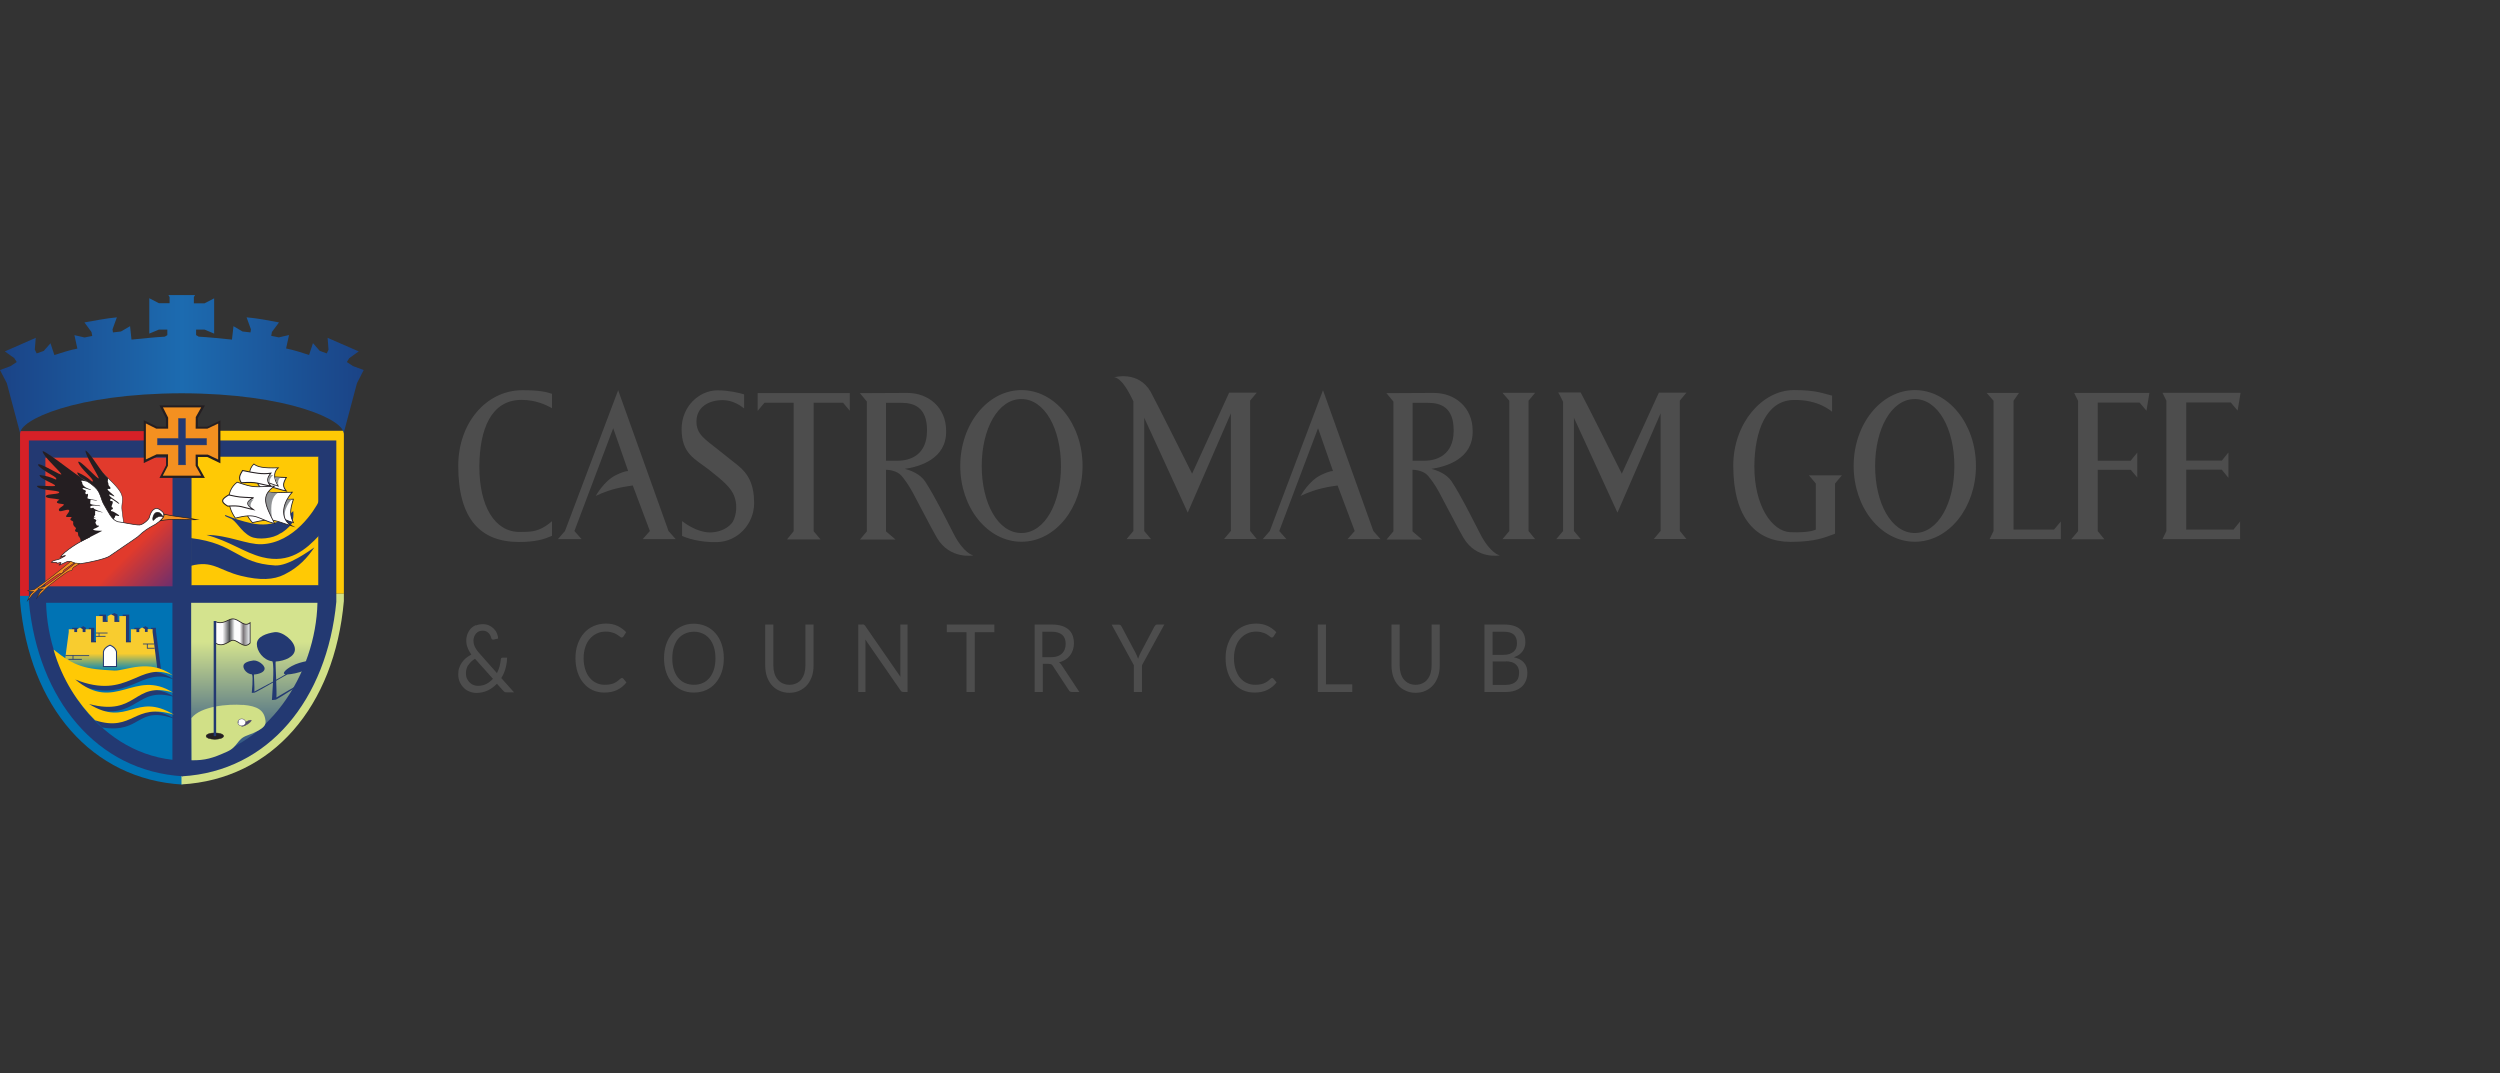 <?xml version="1.0" encoding="UTF-8"?>
<svg xmlns="http://www.w3.org/2000/svg" width="212" height="91" viewBox="0 0 212 91" fill="none">
  <rect x="0" y="0" width="212" height="91" fill="#333333" stroke="none"/>
  <path d="M76.1 39.07H75.13V34.16H76.45C77.53 34.16 78.61 34.56 78.61 36.47V36.58C78.58 38.55 77.24 39.07 76.1 39.07ZM82.52 47.09C82.52 47.09 81.73 46.96 80.85 45.23C80.07 43.71 79.25 42.06 78.46 40.84C78.03 40.19 77.24 39.89 76.73 39.76C77.96 39.58 80.3 38.92 80.23 36.52C80.23 34.57 78.75 33.3 76.89 33.32L72.92 33.34L73.51 34.05V45.06L72.93 45.75H75.94L75.13 45.06V39.84H75.21C75.37 39.84 76.08 39.91 76.45 40.35C76.75 40.71 77.01 41.07 77.36 41.69C77.62 42.15 79.05 44.94 79.46 45.62C80.56 47.46 82.51 47.1 82.51 47.1M120.76 39.07H119.79V34.16H121.11C122.19 34.16 123.27 34.56 123.27 36.47V36.58C123.24 38.55 121.9 39.07 120.76 39.07ZM127.17 47.09C127.17 47.09 126.38 46.96 125.5 45.23C124.72 43.71 123.9 42.06 123.11 40.84C122.68 40.19 121.89 39.89 121.38 39.76C122.61 39.58 124.95 38.92 124.88 36.52C124.88 34.57 123.4 33.3 121.54 33.32L117.57 33.34L118.16 34.05V45.06L117.58 45.75H120.59L119.78 45.06V39.84H119.86C120.02 39.84 120.73 39.91 121.1 40.35C121.4 40.71 121.66 41.07 122.01 41.69C122.27 42.15 123.7 44.94 124.11 45.62C125.21 47.46 127.16 47.1 127.16 47.1M89.97 39.52C89.97 42.66 88.6 45.2 86.61 45.2C84.62 45.2 83.25 42.66 83.25 39.52C83.25 36.38 84.62 33.84 86.61 33.84C88.6 33.84 89.97 36.38 89.97 39.52ZM91.8 39.51C91.8 35.96 89.48 33.08 86.62 33.08C83.76 33.08 81.43 35.96 81.43 39.51C81.43 43.06 83.75 45.94 86.62 45.94C89.49 45.94 91.8 43.06 91.8 39.51ZM46.82 33.4C46.36 33.24 45.76 33.09 44.33 33.09H44.27C41.22 33.11 38.86 35.88 38.86 39.5C38.86 44.01 40.74 45.96 44.02 45.96C45.48 45.96 46.17 45.71 46.81 45.44V44.2C46.42 44.54 45.85 44.93 45.22 45.04C44.91 45.1 44.53 45.11 44.06 45.11C41.93 45.11 40.65 42.89 40.65 39.59V39.48C40.68 36.48 41.6 33.91 44.23 33.91C45.41 33.91 46.32 34.33 46.81 34.62V33.38L46.82 33.4ZM61.28 33.93C62.07 33.93 62.7 34.32 63.1 34.63V33.44C62.62 33.3 61.77 33.1 60.86 33.1H60.82C59.27 33.12 57.8 34.47 57.8 36.39C57.8 38.47 58.91 38.9 60.12 39.83C61.37 40.81 62 41.38 62.26 42.06C62.65 43.09 62.3 44.06 62.06 44.36C61.55 44.98 60.7 45.16 60.18 45.15C59.17 45.14 58.19 44.46 57.84 44.19V45.45C58.21 45.61 59.29 46.01 60.82 45.97C62.6 45.92 63.95 44.4 63.95 42.66C63.95 41.09 63.46 40.18 62.58 39.47L60.88 38.12C59.8 37.26 59.06 36.83 59.06 35.77V35.7C59.09 34.52 60.08 33.93 61.3 33.93M72.06 34.84V33.33H64.25V34.84L64.83 34.15H67.3V45.05L66.74 45.74H69.58L69 45.05V34.15H71.49L72.07 34.84H72.06ZM117.07 45.72L116.46 45.03L112.19 33.09L107.68 45.03L107.08 45.72H109.09L108.48 45.03L111.77 36.31L113.04 39.95C113.04 39.95 112.86 39.88 112.02 40.28C110.98 40.78 110.29 42.06 110.29 42.06C110.29 42.06 111.02 41.67 112.09 41.41C112.71 41.26 113.43 41.17 113.43 41.17L114.88 45.03L114.27 45.72H117.07ZM57.3 45.72L56.69 45.03L52.42 33.09L47.91 45.03L47.31 45.72H49.32L48.71 45.03L52 36.31L53.27 39.95C53.27 39.95 53.09 39.88 52.25 40.28C51.21 40.78 50.52 42.06 50.52 42.06C50.52 42.06 51.25 41.67 52.32 41.41C52.94 41.26 53.66 41.17 53.66 41.17L55.11 45.03L54.5 45.72H57.3ZM130.18 45.72L129.62 45.03V33.98L130.18 33.31H127.41L127.99 33.98V45.03L127.41 45.72H130.18ZM96.11 34.07V45.03L95.53 45.72H97.61L97.03 45.03V35.43C97.15 35.67 100.72 43.47 100.72 43.47L104.38 35.05V45.02L103.8 45.71H106.57L106.01 45.02V33.97L106.57 33.3H104.23L101.09 40.17C101.09 40.17 97.98 33.95 97.59 33.25C96.53 31.38 94.46 32 94.46 32C94.46 32 95 31.85 95.88 33.57C95.97 33.76 96.04 33.89 96.12 34.05M156.18 40.31H153.4L153.98 41V44.91C153.98 44.91 153.48 45.2 151.82 45.13C150.24 45.06 148.77 42.87 148.77 39.58V39.49C148.8 36.49 149.8 34 152.03 33.92C154.22 33.84 155.36 34.92 155.36 34.92V33.55C154.59 33.37 154.05 33.08 152.16 33.08H152.08C149.45 33.1 146.98 35.87 146.98 39.49C146.99 44 148.95 45.95 151.84 45.95C153.97 45.95 154.74 45.57 155.61 45.26V41L156.19 40.31H156.18ZM174.76 45.73V44.22L174.18 44.91H170.75V33.98L171.21 33.32H168.47L169.05 33.98V45.03L168.72 45.72H174.76V45.73ZM182.02 34.83L182.27 33.32H175.89L176.22 33.99V45.04L175.64 45.73H178.45L177.89 45.04V39.84H180.69L181.24 40.49V38.38L180.68 39.07H177.89V34.14H181.44L182.02 34.83ZM189.96 45.73V44.22L189.4 44.91H185.39V39.83H188.41L188.97 40.52V38.37L188.41 39.06H185.39V34.13H189.17L189.75 34.82L190 33.31H183.38L183.71 33.98V45.03L183.38 45.72H189.97L189.96 45.73ZM165.73 39.52C165.73 42.66 164.36 45.2 162.37 45.2C160.38 45.2 159.01 42.66 159.01 39.52C159.01 36.38 160.38 33.84 162.37 33.84C164.36 33.84 165.73 36.38 165.73 39.52ZM167.56 39.51C167.56 35.96 165.24 33.08 162.38 33.08C159.52 33.08 157.19 35.96 157.19 39.51C157.19 43.06 159.51 45.94 162.38 45.94C165.25 45.94 167.56 43.06 167.56 39.51ZM132.55 45.03L131.97 45.72H134.05L133.47 45.03V35.43C133.59 35.67 137.16 43.47 137.16 43.47L140.82 35.05V45.02L140.24 45.71H143.01L142.45 45.02V33.97L143.01 33.3H140.67L137.53 40.17C137.53 40.17 134.46 34.03 134.04 33.28H132.13C132.19 33.39 132.25 33.45 132.31 33.59C132.4 33.78 132.47 33.91 132.55 34.07V45.03ZM126.58 53.57H127.52C127.9 53.57 128.19 53.65 128.37 53.81C128.55 53.97 128.64 54.21 128.64 54.55C128.64 54.69 128.62 54.83 128.57 54.95C128.53 55.07 128.46 55.17 128.36 55.26C128.26 55.34 128.14 55.41 128 55.46C127.86 55.51 127.69 55.53 127.49 55.53H126.57V53.58L126.58 53.57ZM127.69 56.08C128.07 56.08 128.36 56.17 128.54 56.34C128.73 56.51 128.82 56.74 128.82 57.04C128.82 57.19 128.8 57.33 128.76 57.46C128.72 57.59 128.65 57.7 128.56 57.79C128.47 57.88 128.35 57.95 128.21 58C128.07 58.05 127.9 58.08 127.7 58.08H126.58V56.09H127.69V56.08ZM127.71 58.68C128 58.68 128.25 58.64 128.48 58.56C128.7 58.48 128.89 58.37 129.05 58.23C129.21 58.09 129.32 57.91 129.4 57.71C129.48 57.51 129.52 57.29 129.52 57.05C129.52 56.69 129.43 56.41 129.23 56.19C129.04 55.97 128.76 55.82 128.38 55.74C128.54 55.68 128.68 55.61 128.81 55.53C128.93 55.44 129.03 55.34 129.11 55.23C129.19 55.12 129.25 55 129.29 54.87C129.33 54.74 129.35 54.61 129.35 54.46C129.35 54.23 129.32 54.02 129.24 53.83C129.17 53.65 129.06 53.49 128.91 53.36C128.76 53.23 128.58 53.13 128.34 53.06C128.11 52.99 127.84 52.96 127.52 52.96H125.88V58.68H127.7H127.71ZM119.47 57.95C119.3 57.87 119.16 57.76 119.04 57.61C118.92 57.47 118.84 57.29 118.78 57.09C118.72 56.89 118.69 56.67 118.69 56.43V52.96H118V56.44C118 56.77 118.05 57.08 118.14 57.36C118.23 57.64 118.37 57.89 118.55 58.09C118.73 58.3 118.94 58.46 119.2 58.57C119.45 58.69 119.74 58.75 120.05 58.75C120.36 58.75 120.65 58.69 120.9 58.57C121.15 58.45 121.37 58.29 121.54 58.09C121.72 57.88 121.85 57.64 121.95 57.36C122.04 57.08 122.09 56.77 122.09 56.44V52.96H121.4V56.44C121.4 56.68 121.37 56.9 121.31 57.1C121.25 57.3 121.16 57.47 121.04 57.62C120.93 57.76 120.78 57.88 120.61 57.95C120.44 58.03 120.25 58.07 120.04 58.07C119.83 58.07 119.64 58.03 119.47 57.95ZM112.45 52.96H111.75V58.68H114.67V58.03H112.44V52.96H112.45ZM107.74 57.56C107.65 57.65 107.56 57.73 107.47 57.79C107.38 57.85 107.28 57.91 107.18 57.95C107.07 57.99 106.96 58.02 106.84 58.04C106.72 58.06 106.58 58.07 106.43 58.07C106.18 58.07 105.95 58.02 105.73 57.92C105.51 57.82 105.32 57.67 105.16 57.48C105 57.29 104.88 57.05 104.78 56.77C104.69 56.49 104.64 56.17 104.64 55.82C104.64 55.47 104.69 55.16 104.78 54.88C104.87 54.6 105 54.36 105.17 54.17C105.34 53.98 105.53 53.83 105.76 53.72C105.99 53.61 106.24 53.56 106.51 53.56C106.66 53.56 106.8 53.57 106.92 53.6C107.04 53.63 107.14 53.66 107.23 53.69C107.32 53.73 107.39 53.77 107.46 53.81C107.52 53.85 107.58 53.89 107.63 53.93C107.68 53.97 107.72 54 107.75 54.02C107.79 54.05 107.82 54.06 107.85 54.06C107.89 54.06 107.92 54.06 107.94 54.03C107.96 54.01 107.98 53.99 108 53.97L108.23 53.61C108.02 53.39 107.77 53.21 107.5 53.08C107.22 52.95 106.9 52.88 106.52 52.88C106.14 52.88 105.79 52.95 105.47 53.09C105.15 53.23 104.88 53.43 104.65 53.69C104.42 53.95 104.25 54.26 104.12 54.62C103.99 54.98 103.93 55.38 103.93 55.81C103.93 56.24 103.99 56.64 104.11 57C104.23 57.36 104.39 57.67 104.61 57.92C104.82 58.18 105.08 58.38 105.38 58.52C105.68 58.66 106.02 58.73 106.39 58.73C106.82 58.73 107.18 58.65 107.48 58.5C107.78 58.35 108.04 58.14 108.25 57.87L107.98 57.54C107.98 57.54 107.91 57.49 107.88 57.49C107.84 57.49 107.8 57.51 107.76 57.55M98.74 52.96H98.12C98.06 52.96 98.01 52.98 97.98 53.02C97.94 53.06 97.91 53.1 97.89 53.14L96.72 55.36C96.67 55.45 96.63 55.54 96.6 55.62C96.57 55.7 96.54 55.78 96.51 55.87C96.48 55.79 96.45 55.71 96.42 55.63C96.39 55.55 96.35 55.46 96.3 55.37L95.12 53.15C95.09 53.1 95.06 53.06 95.03 53.02C94.99 52.99 94.95 52.97 94.88 52.97H94.27L96.15 56.41V58.68H96.84V56.41L98.73 52.97L98.74 52.96ZM88.41 53.57H89.17C89.57 53.57 89.87 53.66 90.07 53.83C90.27 54 90.37 54.26 90.37 54.6C90.37 54.77 90.34 54.92 90.29 55.06C90.24 55.2 90.16 55.32 90.05 55.42C89.95 55.52 89.82 55.6 89.66 55.65C89.51 55.71 89.33 55.73 89.12 55.73H88.39V53.57H88.41ZM88.94 56.3C89.04 56.3 89.11 56.31 89.16 56.34C89.21 56.37 89.25 56.41 89.29 56.48L90.63 58.52C90.69 58.63 90.78 58.68 90.91 58.68H91.53L90.03 56.41C89.96 56.3 89.89 56.22 89.8 56.17C90 56.12 90.18 56.04 90.33 55.95C90.49 55.85 90.62 55.73 90.73 55.59C90.84 55.45 90.92 55.29 90.98 55.12C91.04 54.94 91.07 54.75 91.07 54.55C91.07 54.31 91.03 54.09 90.96 53.89C90.89 53.69 90.77 53.53 90.62 53.39C90.47 53.25 90.27 53.15 90.03 53.07C89.79 53 89.51 52.96 89.19 52.96H87.74V58.68H88.43V56.29H88.96L88.94 56.3ZM80.29 52.96V53.61H81.96V58.68H82.66V53.61H84.32V52.96H80.29ZM73.14 52.96H72.78V58.68H73.39V54.61C73.39 54.56 73.39 54.5 73.39 54.43C73.39 54.37 73.39 54.3 73.38 54.23L76.36 58.54C76.4 58.59 76.43 58.63 76.47 58.65C76.51 58.67 76.55 58.68 76.61 58.68H76.96V52.96H76.35V57.01C76.35 57.07 76.35 57.14 76.35 57.2C76.35 57.27 76.35 57.33 76.36 57.4L73.38 53.09C73.34 53.04 73.31 53 73.28 52.98C73.25 52.96 73.2 52.95 73.14 52.95M66.37 57.95C66.2 57.87 66.06 57.76 65.94 57.61C65.82 57.47 65.73 57.29 65.67 57.09C65.61 56.89 65.58 56.67 65.58 56.43V52.96H64.89V56.44C64.89 56.77 64.94 57.08 65.03 57.36C65.13 57.64 65.26 57.89 65.44 58.09C65.62 58.3 65.83 58.46 66.09 58.57C66.34 58.69 66.63 58.75 66.94 58.75C67.25 58.75 67.54 58.69 67.8 58.57C68.05 58.45 68.27 58.29 68.44 58.09C68.62 57.88 68.75 57.64 68.85 57.36C68.94 57.08 68.99 56.77 68.99 56.44V52.96H68.3V56.44C68.3 56.68 68.27 56.9 68.21 57.1C68.15 57.3 68.06 57.47 67.95 57.62C67.84 57.76 67.69 57.88 67.52 57.95C67.35 58.03 67.16 58.07 66.95 58.07C66.74 58.07 66.55 58.03 66.38 57.95M60.54 56.77C60.45 57.05 60.33 57.28 60.17 57.48C60.01 57.67 59.82 57.82 59.59 57.92C59.37 58.02 59.11 58.07 58.84 58.07C58.57 58.07 58.32 58.02 58.09 57.92C57.86 57.82 57.67 57.67 57.51 57.48C57.35 57.29 57.23 57.05 57.14 56.77C57.05 56.49 57.01 56.18 57.01 55.83C57.01 55.48 57.05 55.16 57.14 54.88C57.23 54.6 57.35 54.36 57.51 54.17C57.67 53.98 57.86 53.83 58.09 53.73C58.32 53.63 58.57 53.57 58.84 53.57C59.11 53.57 59.37 53.62 59.59 53.73C59.82 53.83 60.01 53.98 60.17 54.17C60.33 54.36 60.45 54.6 60.54 54.88C60.63 55.16 60.67 55.48 60.67 55.83C60.67 56.18 60.63 56.5 60.54 56.77ZM61.2 54.64C61.08 54.28 60.91 53.97 60.68 53.71C60.46 53.45 60.19 53.25 59.88 53.11C59.57 52.97 59.22 52.89 58.84 52.89C58.46 52.89 58.12 52.96 57.81 53.11C57.5 53.25 57.23 53.45 57.01 53.71C56.79 53.97 56.61 54.28 56.49 54.64C56.37 55 56.31 55.39 56.31 55.82C56.31 56.25 56.37 56.64 56.49 57C56.61 57.36 56.79 57.67 57.01 57.92C57.23 58.18 57.5 58.38 57.81 58.52C58.12 58.66 58.47 58.73 58.84 58.73C59.21 58.73 59.56 58.66 59.88 58.52C60.19 58.38 60.46 58.18 60.68 57.92C60.9 57.66 61.08 57.35 61.2 57C61.32 56.64 61.38 56.25 61.38 55.82C61.38 55.39 61.32 55 61.2 54.64ZM52.59 57.56C52.5 57.65 52.41 57.73 52.32 57.79C52.23 57.85 52.13 57.91 52.03 57.95C51.93 57.99 51.81 58.02 51.69 58.04C51.57 58.06 51.43 58.07 51.28 58.07C51.03 58.07 50.79 58.02 50.58 57.92C50.36 57.82 50.17 57.67 50.01 57.48C49.85 57.29 49.72 57.05 49.63 56.77C49.54 56.49 49.49 56.17 49.49 55.82C49.49 55.47 49.54 55.16 49.63 54.88C49.72 54.6 49.85 54.36 50.02 54.17C50.18 53.98 50.38 53.83 50.61 53.72C50.84 53.61 51.09 53.56 51.37 53.56C51.52 53.56 51.66 53.57 51.78 53.6C51.9 53.63 52 53.66 52.09 53.69C52.18 53.73 52.25 53.77 52.32 53.81C52.38 53.85 52.44 53.89 52.49 53.93C52.54 53.97 52.58 54 52.62 54.02C52.65 54.05 52.69 54.06 52.72 54.06C52.76 54.06 52.79 54.06 52.81 54.03C52.83 54.01 52.85 53.99 52.87 53.97L53.1 53.61C52.89 53.39 52.64 53.21 52.37 53.08C52.1 52.95 51.77 52.88 51.39 52.88C51.01 52.88 50.66 52.95 50.34 53.09C50.02 53.23 49.75 53.43 49.52 53.69C49.29 53.95 49.12 54.26 48.99 54.62C48.86 54.98 48.8 55.38 48.8 55.81C48.8 56.24 48.86 56.64 48.98 57C49.1 57.36 49.26 57.67 49.48 57.92C49.69 58.18 49.95 58.38 50.25 58.52C50.55 58.66 50.89 58.73 51.26 58.73C51.68 58.73 52.05 58.65 52.35 58.5C52.65 58.35 52.91 58.14 53.12 57.87L52.85 57.54C52.85 57.54 52.78 57.49 52.75 57.49C52.72 57.49 52.67 57.51 52.63 57.55M39.71 56.41C39.84 56.2 40.03 56.02 40.28 55.86L41.8 57.56C41.64 57.74 41.45 57.89 41.24 58C41.03 58.11 40.79 58.16 40.52 58.16C40.4 58.16 40.27 58.14 40.15 58.09C40.03 58.04 39.92 57.97 39.83 57.88C39.74 57.79 39.66 57.68 39.6 57.55C39.54 57.42 39.51 57.27 39.51 57.09C39.51 56.84 39.57 56.61 39.7 56.4M40.36 53.01C40.19 53.08 40.04 53.18 39.92 53.31C39.8 53.44 39.71 53.59 39.64 53.76C39.58 53.93 39.54 54.11 39.54 54.31C39.54 54.52 39.57 54.72 39.65 54.91C39.72 55.11 39.83 55.31 39.97 55.51C39.81 55.59 39.66 55.69 39.52 55.8C39.38 55.91 39.27 56.04 39.17 56.18C39.07 56.32 38.99 56.48 38.94 56.64C38.88 56.81 38.86 56.98 38.86 57.17C38.86 57.42 38.9 57.64 38.99 57.84C39.08 58.04 39.2 58.2 39.34 58.34C39.48 58.48 39.65 58.58 39.83 58.65C40.01 58.72 40.2 58.76 40.39 58.76C40.74 58.76 41.06 58.69 41.36 58.55C41.65 58.41 41.91 58.22 42.14 57.98L42.66 58.56C42.71 58.62 42.76 58.66 42.8 58.68C42.84 58.7 42.9 58.71 42.97 58.71H43.59L42.51 57.5C42.67 57.24 42.79 56.97 42.87 56.67C42.95 56.37 43 56.07 43 55.77H42.61C42.61 55.77 42.53 55.78 42.51 55.81C42.49 55.84 42.47 55.88 42.47 55.93C42.45 56.13 42.41 56.32 42.36 56.52C42.31 56.72 42.23 56.9 42.14 57.08L40.66 55.41C40.57 55.31 40.49 55.21 40.43 55.12C40.37 55.03 40.31 54.94 40.27 54.85C40.23 54.76 40.2 54.68 40.18 54.59C40.16 54.5 40.15 54.41 40.15 54.32C40.15 54.2 40.17 54.09 40.21 53.99C40.25 53.89 40.3 53.8 40.37 53.72C40.44 53.64 40.52 53.59 40.61 53.54C40.71 53.5 40.82 53.48 40.94 53.48C41.05 53.48 41.15 53.5 41.23 53.54C41.31 53.58 41.38 53.63 41.44 53.69C41.5 53.75 41.54 53.82 41.58 53.89C41.62 53.97 41.64 54.04 41.66 54.11C41.67 54.16 41.69 54.19 41.72 54.21C41.75 54.23 41.78 54.24 41.81 54.24C41.81 54.24 41.83 54.24 41.84 54.24L42.24 54.15C42.24 53.99 42.19 53.84 42.13 53.69C42.07 53.54 41.97 53.41 41.86 53.3C41.75 53.19 41.61 53.1 41.46 53.03C41.31 52.96 41.13 52.93 40.94 52.93C40.73 52.93 40.53 52.97 40.36 53.04" fill="#4D4D4D"></path>
  <path d="M15.47 50.33V66.53C7.8 66.09 2.49 59.95 1.7 50.98V50.34H15.47V50.33Z" fill="#0073B4"></path>
  <path d="M15.39 50.319V66.519C23.07 66.079 28.37 59.939 29.16 50.969V50.319H15.39Z" fill="#D1E087"></path>
  <path d="M15.6 36.56H1.7V50.53H15.6V36.56Z" fill="#D62027"></path>
  <path d="M29.16 36.529H15.43V50.329H29.16V36.529Z" fill="#FFC905"></path>
  <path d="M2.45 37.35V51.04C3.24 59.31 8.19 65.4 15.52 65.83V37.35H2.45ZM3.91 51.12H14.62V64.43C8.12 63.69 4.04 57.09 3.91 51.12Z" fill="#233972"></path>
  <path d="M15.45 37.35V65.83C22.79 65.4 27.73 59.31 28.52 51.04V37.35H15.45ZM27 49.63H16.22V38.72H27V49.63Z" fill="#233972"></path>
  <path d="M16.21 51.95V64.43C22.71 63.69 26.79 57.09 26.92 51.12H16.21V51.94V51.95Z" fill="url(#paint0_linear_120_95849)"></path>
  <path d="M14.63 38.81H3.85V49.72H14.63V38.81Z" fill="url(#paint1_linear_120_95849)"></path>
  <path d="M13.65 56.719H5.7C6.06 53.929 5.72 56.569 6.12 53.48V53.239H6.59V53.48H6.82V53.239L7.06 53.099L7.29 53.239V53.48H7.53V53.239H8V54.349H8.43V52.12H8.99V52.62H9.41V52.12L9.69 51.98L9.97 52.12V52.62H10.4V52.12H10.96C10.96 53.65 10.96 52.94 10.96 54.349H11.39V53.239H11.86V53.48H12.09V53.239L12.33 53.099L12.56 53.239V53.48H12.8V53.239H13.22V53.48L13.65 56.719Z" fill="#233972"></path>
  <path d="M9.13 52.24V52.74H8.71V52.24H8.14V54.47H7.72V53.36H7.25V53.6H7.01V53.36L6.78 53.22L6.54 53.36V53.6H6.3V53.36H5.83V53.6C5.42 56.69 5.76 54.05 5.41 56.84H13.36L12.94 53.6V53.35H12.52V53.59H12.29V53.35L12.05 53.21L11.81 53.36V53.6H11.57V53.36H11.1V54.47H10.68C10.68 53.06 10.68 53.77 10.68 52.24H10.12V52.74H9.7V52.24L9.42 52.1L9.14 52.24H9.13Z" fill="url(#paint2_linear_120_95849)"></path>
  <path d="M29.94 31.049L29.41 30.7L29.62 30.369L30.42 29.799L27.78 28.649L27.86 29.649L27.71 29.97L27.11 29.75L26.54 29.099L26.21 30.099C25.62 29.919 24.97 29.689 24.26 29.549L24.51 28.41L23.65 28.61L23 28.48L23.06 28.149L23.66 27.34C22.75 27.169 21.84 26.989 20.91 26.91L21.28 27.93L21.24 28.189L20.56 28.11L19.8 27.66L19.67 28.799C18.84 28.72 17.69 28.59 16.85 28.549L16.63 28.419V27.95H17.35L18.16 28.29V25.299L17.35 25.72H16.44V25.189L16.54 25.02H14.28L14.38 25.189V25.709H13.47L12.66 25.29V28.29L13.47 27.95H14.19V28.419L13.98 28.549C13.14 28.59 11.98 28.72 11.15 28.799L11.03 27.66L10.26 28.11L9.58 28.189L9.54 27.93L9.91 26.91C8.98 27 8.07 27.18 7.16 27.34L7.76 28.16L7.82 28.489L7.17 28.619L6.31 28.419L6.56 29.559C5.85 29.7 5.2 29.919 4.61 30.11L4.28 29.11L3.71 29.759L3.11 29.97L2.95 29.649L3.03 28.649L0.41 29.799L1.21 30.369L1.42 30.7L0.89 31.049L0 31.38L0.58 32.499L1.72 36.779C1.58 35.639 6.39 33.37 15.41 33.349C24.45 33.37 29.26 35.639 29.13 36.779L30.27 32.499L30.84 31.38L29.95 31.049H29.94Z" fill="url(#paint3_linear_120_95849)"></path>
  <path d="M8.77 55.28C8.8 55.12 8.91 54.89 9.33 54.71C9.74 54.89 9.83 55.11 9.88 55.27V56.52H8.77V55.28Z" fill="white"></path>
  <path d="M8.77 55.28C8.8 55.12 8.91 54.89 9.33 54.71C9.74 54.89 9.83 55.11 9.88 55.27V56.52H8.77V55.28Z" stroke="#233972" stroke-width="0.09" stroke-miterlimit="22.93"></path>
  <path d="M5.81 55.91H6.94M5.55 55.6H7.56" stroke="#233972" stroke-width="0.07" stroke-miterlimit="22.93"></path>
  <path d="M8.95 53.96H8.12M8.13 53.68H9.12" stroke="#233972" stroke-width="0.07" stroke-miterlimit="22.93"></path>
  <path d="M12.49 54.61V54.97H13.11" stroke="#233972" stroke-width="0.07" stroke-miterlimit="22.93"></path>
  <path d="M8.4 53.69V53.96" stroke="#233972" stroke-width="0.06" stroke-miterlimit="22.93"></path>
  <path d="M6.19 55.9V55.58" stroke="#233972" stroke-width="0.07" stroke-miterlimit="22.93"></path>
  <path d="M12.12 54.61H13.07" stroke="#233972" stroke-width="0.07" stroke-miterlimit="22.93"></path>
  <path d="M4.67 55.48C6.47 56.93 7.32 57.14 9.79 57.26C10.74 57.3 12.78 56.21 14.82 57.67C11.95 56.37 10.99 59.85 6.47 58.01C9.88 60.87 11.54 57.05 14.83 59.12C11.45 58.1 11.77 61.19 7.64 60.09C10.93 62.13 11.61 59.01 14.9 61C11.55 59.73 12.08 62.24 8.66 61.69C7.28 60.31 5.41 58.07 4.67 55.47" fill="#233972"></path>
  <path d="M4.54 55.08C6.34 56.53 7.24 56.75 9.71 56.86C10.66 56.9 12.62 55.8 14.66 57.27C11.79 55.97 10.91 59.45 6.38 57.62C9.79 60.48 11.38 56.66 14.67 58.73C11.28 57.71 11.68 60.8 7.55 59.7C10.85 61.74 11.45 58.62 14.74 60.6C11.33 59.54 11.33 62.13 8.06 61.08C6.68 59.7 5.27 57.67 4.54 55.07" fill="#FFC905"></path>
  <path d="M27 38.72H16.22V49.63H27V38.72Z" stroke="#233972" stroke-width="0.03" stroke-miterlimit="22.93"></path>
  <path d="M27.07 45.4C25.95 46.6 24.55 47.83 22.24 47.25C20.72 46.87 19.48 45.89 17.5 45.36C19.34 45.36 20.95 46.2 22.19 46.15C24.94 46.04 26.68 43.26 27.07 42.46V45.4ZM16.19 47.98C18.05 47.49 18.56 48.37 20.43 48.83C22.05 49.23 23.2 49.18 24.11 48.72C25.36 48.1 26.08 47.27 26.66 46.42C26.21 46.72 24.45 48.02 23.32 47.95C20.06 47.76 20.06 46.11 16.2 45.63V47.96L16.19 47.98Z" fill="#233972"></path>
  <path d="M20.6 59.77C21.85 59.87 22.4 60.24 22.51 61.08C22.54 61.37 22.64 61.76 20.95 62.37C20.06 62.69 20.21 63.32 19.24 63.75C18.04 64.29 17.39 64.49 16.24 64.47V60.89C17.03 59.88 19.35 59.68 20.6 59.78" fill="#D1E087"></path>
  <path d="M18.22 62.69C18.62 62.69 18.96 62.57 18.96 62.42C18.96 62.27 18.63 62.15 18.22 62.15C17.81 62.15 17.48 62.27 17.48 62.42C17.48 62.57 17.81 62.69 18.22 62.69Z" fill="#241E21"></path>
  <path d="M18.22 62.69C18.62 62.69 18.96 62.57 18.96 62.42C18.96 62.27 18.63 62.15 18.22 62.15C17.81 62.15 17.48 62.27 17.48 62.42C17.48 62.57 17.81 62.69 18.22 62.69Z" stroke="#241E21" stroke-width="0.04" stroke-miterlimit="22.93"></path>
  <path d="M19.45 52.55C19.03 52.77 18.68 52.89 18.3 52.71V54.55C18.8 54.85 19.23 54.53 19.59 54.33C19.81 54.2 20.05 54.35 20.29 54.5C20.59 54.68 20.9 54.87 21.23 54.52V52.8C20.9 53.06 20.63 52.88 20.35 52.7C20.17 52.59 19.98 52.47 19.76 52.47C19.67 52.47 19.57 52.49 19.46 52.55" fill="url(#paint4_linear_120_95849)"></path>
  <path d="M18.29 52.719C18.67 52.899 19.02 52.769 19.44 52.559C20.16 52.189 20.59 53.309 21.21 52.809V54.529C20.63 55.159 20.08 54.059 19.58 54.339C19.22 54.539 18.79 54.859 18.29 54.549V52.709V52.719Z" stroke="#241E21" stroke-width="0.07" stroke-miterlimit="22.93"></path>
  <path d="M18.12 52.659H18.33V62.399C18.26 62.449 18.2 62.449 18.12 62.399V52.659Z" fill="#233972"></path>
  <path d="M20.33 61.209C20.33 61.209 20.39 61.189 20.39 61.169C20.39 61.149 20.36 61.129 20.33 61.129C20.3 61.129 20.27 61.149 20.27 61.169C20.27 61.189 20.29 61.209 20.33 61.209Z" fill="#4F4A6B"></path>
  <path d="M20.33 61.209C20.33 61.209 20.39 61.189 20.39 61.169C20.39 61.149 20.36 61.129 20.33 61.129C20.3 61.129 20.27 61.149 20.27 61.169C20.27 61.189 20.29 61.209 20.33 61.209Z" stroke="#4F4A6B" stroke-width="0.04" stroke-miterlimit="22.93"></path>
  <path d="M20.74 61.499C20.74 61.499 20.77 61.489 20.77 61.469C20.77 61.45 20.77 61.44 20.74 61.44C20.73 61.44 20.71 61.45 20.71 61.469C20.71 61.489 20.72 61.499 20.74 61.499Z" fill="#4F4A6B"></path>
  <path d="M20.74 61.499C20.74 61.499 20.77 61.489 20.77 61.469C20.77 61.45 20.77 61.44 20.74 61.44C20.73 61.44 20.71 61.45 20.71 61.469C20.71 61.489 20.72 61.499 20.74 61.499Z" stroke="#4F4A6B" stroke-width="0.04" stroke-miterlimit="22.93"></path>
  <path d="M20.81 61.249C21.03 61.109 21.25 61.039 21.3 61.08C21.34 61.12 21.2 61.27 20.98 61.41C20.75 61.55 20.54 61.62 20.49 61.58C20.45 61.539 20.59 61.389 20.81 61.249Z" fill="#4F4A6B"></path>
  <path d="M20.81 61.249C21.03 61.109 21.25 61.039 21.3 61.08C21.34 61.12 21.2 61.27 20.98 61.41C20.75 61.55 20.54 61.62 20.49 61.58C20.45 61.539 20.59 61.389 20.81 61.249Z" stroke="#4F4A6B" stroke-width="0.04" stroke-miterlimit="22.93"></path>
  <path d="M20.5 61.559C20.68 61.559 20.83 61.429 20.83 61.26C20.83 61.09 20.68 60.959 20.5 60.959C20.32 60.959 20.17 61.09 20.17 61.26C20.17 61.429 20.32 61.559 20.5 61.559Z" fill="white"></path>
  <path d="M20.5 61.559C20.68 61.559 20.83 61.429 20.83 61.26C20.83 61.09 20.68 60.959 20.5 60.959C20.32 60.959 20.17 61.09 20.17 61.26C20.17 61.429 20.32 61.559 20.5 61.559Z" stroke="#4F4A6B" stroke-width="0.04" stroke-miterlimit="22.93"></path>
  <path d="M20.23 61.249C20.23 61.249 20.26 61.249 20.26 61.23C20.26 61.209 20.25 61.209 20.23 61.209C20.21 61.209 20.2 61.209 20.2 61.23C20.2 61.249 20.21 61.249 20.23 61.249Z" fill="#4F4A6B"></path>
  <path d="M20.23 61.249C20.23 61.249 20.26 61.249 20.26 61.23C20.26 61.209 20.25 61.209 20.23 61.209C20.21 61.209 20.2 61.209 20.2 61.23C20.2 61.249 20.21 61.249 20.23 61.249Z" stroke="#4F4A6B" stroke-width="0.04" stroke-miterlimit="22.93"></path>
  <path d="M20.33 61.33C20.33 61.33 20.33 61.33 20.34 61.33H20.33Z" stroke="#4F4A6B" stroke-width="0.04" stroke-miterlimit="22.93"></path>
  <path d="M24.34 57.209C24.34 57.209 23.91 57.439 23.42 57.729C23.44 58.299 23.46 58.869 23.44 59.149C24.02 58.799 25.09 58.179 25.31 58.059L25.25 58.189C25.13 58.259 23.47 59.319 23.4 59.329L23.16 59.359H23.07V59.369H23.06C23.06 59.369 23.11 58.649 23.15 57.879C22.43 58.289 21.64 58.739 21.58 58.739L21.35 58.759C21.35 58.759 21.49 57.399 21.37 57.189C20.94 57.149 20.63 56.769 20.64 56.489C20.64 56.189 21.1 56.059 21.48 56.009C21.85 55.969 22.44 56.369 22.44 56.699C22.44 56.999 21.97 57.169 21.54 57.199C21.51 57.199 21.6 58.319 21.57 58.649C21.9 58.469 22.57 58.119 23.15 57.799C23.19 57.059 23.2 56.299 23.1 56.079C22.32 55.989 21.77 55.199 21.78 54.609C21.78 53.979 22.61 53.709 23.28 53.609C23.95 53.519 25.01 54.359 25.01 55.059C25.01 55.689 24.16 56.049 23.38 56.099C23.35 56.099 23.39 56.859 23.42 57.639C23.81 57.429 24.12 57.249 24.21 57.179C23.86 57.139 24.23 56.759 24.75 56.479C25.15 56.259 25.64 56.129 26.04 56.059L25.79 56.869C25.3 57.069 24.74 57.169 24.36 57.199L24.34 57.209Z" fill="#233972"></path>
  <path d="M14.17 36.279V35.44L13.67 34.48H17.22L16.69 35.429L16.68 36.279H17.59L18.59 35.789V39.13L17.58 38.639H16.68L16.69 39.48L17.22 40.44H13.67L14.17 39.48V38.639H13.29L12.28 39.13V35.789L13.29 36.279H14.17Z" fill="#F49020"></path>
  <path d="M17.38 40.529H13.52L14.08 39.459V38.729H13.31L12.19 39.269V35.629L13.31 36.179H14.07V35.459L13.52 34.379H17.38L16.78 35.459V36.189H17.57L18.69 35.649V39.289L17.57 38.749H16.78V39.469L17.38 40.539V40.529ZM13.82 40.339H17.06L16.59 39.499V38.549H17.62L18.5 38.969V35.919L17.59 36.349H16.59L16.6 35.369L17.06 34.549H13.82L14.26 35.419V36.349H13.25L12.37 35.909V38.959L13.28 38.529H14.25L14.24 39.499L13.81 40.319L13.82 40.339Z" fill="#241E21"></path>
  <path d="M15.14 37.189V35.489H15.72V37.189H17.51V37.729H15.72L15.73 39.419H15.14V37.729H13.36V37.189H15.14Z" fill="#233972"></path>
  <path d="M15.14 37.189V35.489H15.72V37.189H17.51V37.729H15.72L15.73 39.419H15.14V37.729H13.36V37.189H15.14Z" stroke="#233972" stroke-width="0.04" stroke-miterlimit="22.93"></path>
  <path d="M8.72 40.129C9.34 40.699 10.03 41.359 10.25 41.799C10.54 42.359 10.26 42.689 10.35 43.309L10.51 44.539L9.04 45.119C8.42 43.989 8.4 41.589 8.72 40.129Z" fill="white"></path>
  <path d="M8.72 40.129C9.34 40.699 10.03 41.359 10.25 41.799C10.54 42.359 10.26 42.689 10.35 43.309L10.51 44.539L9.04 45.119C8.42 43.989 8.4 41.589 8.72 40.129Z" stroke="#241E21" stroke-width="0.04" stroke-miterlimit="22.93"></path>
  <path d="M7.25 38.19C7.79 38.55 8.62 40.15 9.14 40.52C9.18 40.55 9.14 40.749 9.14 40.849C9.14 40.929 9.19 40.91 9.19 41.02C9.19 41.279 9.4 41.239 9.36 41.429C9.34 41.52 9.22 41.419 9.12 41.469C9.09 41.609 9.67 41.959 9.7 42.09C9.71 42.15 9.25 41.87 9.26 41.95C9.26 42.19 10.14 42.55 10.11 42.739C10.11 42.77 9.42 42.239 9.39 42.289C9.36 42.34 9.33 42.4 9.34 42.429C9.35 42.52 9.53 42.459 9.55 42.529C9.6 42.7 9.48 42.789 9.47 42.91C9.43 43.109 9.59 42.95 9.57 43.12C9.56 43.239 9.4 43.179 9.41 43.289C9.41 43.349 9.47 43.359 9.53 43.359C9.59 43.359 10.13 43.679 10.11 43.73C10.08 43.819 9.73 43.66 9.81 43.7C9.83 43.76 9.72 43.77 9.75 43.84C9.77 43.88 9.65 43.929 9.67 43.98C9.69 44.039 9.51 44.05 9.54 44.12L8.45 45.16C8.41 45.069 8.39 44.969 8.45 44.83C8.53 44.639 8.02 44.52 8.39 44.3C8.48 44.249 8.04 44.26 7.98 44.169C7.91 44.08 8.33 43.9 8.34 43.739C8.36 43.529 7.67 43.669 7.53 43.529C7.38 43.23 7.93 43.27 8.01 43.109C8.02 43.01 7.01 42.779 7.73 42.59C7.29 42.309 6.54 42.13 6.7 41.94C6.83 41.779 7.83 42.19 7.85 41.989C7.87 41.779 6.19 41.34 6.13 40.88C6.29 40.849 7.63 41.45 7.64 41.33C7.67 41.169 6.44 40.34 6.57 40.05C7.68 40.529 7.85 41.039 7.87 40.77C7.88 40.55 6.82 39.749 6.63 39.179C6.72 38.88 8.48 40.889 8.37 40.529C8.26 40.19 7.16 38.52 7.26 38.2" fill="#241E21"></path>
  <path d="M7.6 45.54C6.66 45.96 5.45 46.75 5.13 47.23C6.05 46.9 5.2 47.32 5.16 47.34C4.9 47.51 4.55 47.45 4.36 47.67C4.5 47.7 4.93 47.67 4.85 47.74C4.8 47.79 4.88 47.76 4.98 47.74C5.14 47.7 5.32 47.65 5.02 47.91C4.93 47.99 5.51 47.71 5.73 47.61C5.91 47.58 6.05 47.64 6.2 47.71C6.36 47.77 6.53 47.84 6.78 47.81C7.51 47.72 8.98 47.39 9.3 47.16C9.78 46.82 11.42 45.73 11.69 45.52C12.28 44.95 12.62 44.78 12.96 44.59C13.21 44.49 13.86 44.01 13.91 43.74C13.96 43.5 13.7 43.29 13.45 43.16C13.17 43.01 12.82 43.24 12.67 43.85C12.65 44.04 12.16 44.48 11.84 44.52C11.36 44.52 10.6 44.32 9.97 44.24C9.44 44.05 9.18 43.39 8.8 42.76C8.57 42.38 8.53 41.86 8.2 41.47C7.72 40.92 6.86 40.5 5.89 40.01C5.89 42.35 7.6 43.21 7.6 45.54Z" fill="white"></path>
  <path d="M5.89 40.009C6.86 40.499 7.72 40.919 8.2 41.469C8.54 41.859 8.58 42.379 8.8 42.759C9.18 43.389 9.44 44.049 9.97 44.239C10.6 44.319 11.36 44.519 11.84 44.519C12.16 44.479 12.65 44.039 12.67 43.849C12.82 43.249 13.17 43.009 13.45 43.159C13.7 43.289 13.95 43.499 13.9 43.739C13.85 44.009 13.2 44.489 12.95 44.589C12.62 44.779 12.27 44.949 11.68 45.519C11.41 45.729 9.76 46.819 9.29 47.159C8.97 47.389 7.5 47.719 6.77 47.809C6.27 47.869 6.07 47.549 5.72 47.609C5.5 47.709 4.92 47.989 5.01 47.909C5.51 47.479 4.7 47.869 4.84 47.749C4.91 47.689 4.49 47.719 4.35 47.679C4.54 47.459 4.88 47.519 5.15 47.349C5.19 47.319 6.04 46.909 5.12 47.239C5.44 46.759 6.65 45.969 7.59 45.549C7.59 43.209 5.88 42.349 5.88 40.019L5.89 40.009Z" stroke="#241E21" stroke-width="0.06" stroke-miterlimit="22.93"></path>
  <path d="M3.62 38.249C4.22 38.429 6.9 40.679 7.48 40.88C7.52 40.889 6.87 40.69 6.89 40.789C6.91 40.87 6.97 40.83 6.97 40.94C7 41.359 7.7 41.48 7.72 41.539C7.75 41.63 7.09 41.309 7 41.4C7 41.55 7.22 41.52 7.28 41.63C7.31 41.679 7.21 41.749 7.24 41.819C7.29 42.05 7.45 41.749 7.46 41.94C7.49 41.999 7.4 42.19 7.42 42.249C7.45 42.33 8.2 42.389 8.24 42.45C8.26 42.489 7.68 42.359 7.68 42.389C7.68 42.489 7.64 42.59 7.65 42.669C7.65 42.88 8.49 42.77 8.51 42.929C8.4 42.88 7.52 42.779 7.67 43.05C7.68 43.109 7.74 43.099 7.8 43.08C7.86 43.059 7.95 43.039 7.94 43.09C7.94 43.19 8.64 43.429 8.72 43.45C8.75 43.499 8.03 43.27 8.07 43.33C8.09 43.37 8.04 43.599 8.07 43.639C8.11 43.69 7.92 43.77 7.98 43.819C8.82 44.51 7.87 43.63 7.95 43.959C7.96 44.01 8.13 44.05 8.16 44.099C8.21 44.169 8.05 44.279 8.1 44.359C8.14 44.419 8.16 44.48 8.2 44.539C8.27 44.63 8.31 44.489 8.38 44.599C8.44 44.69 7.87 44.87 7.9 44.889C7.95 45.05 8.73 44.989 8.66 45.02C8.38 45.169 7.56 45.59 6.87 45.94C6.8 45.84 6.86 45.7 6.74 45.58C6.75 45.419 6.63 45.669 6.61 45.16C6.61 45.099 6.21 45.139 6.43 44.84C6.52 44.719 6.14 44.669 6.21 44.3C6.25 44.099 5.76 44.19 6.07 43.88C6.15 43.8 5.69 43.88 5.61 43.819C5.53 43.749 5.89 43.45 5.87 43.289C5.84 43.09 5.21 43.419 5.04 43.34C4.83 43.099 5.37 42.959 5.42 42.789C5.42 42.69 4.39 42.779 5.04 42.37C4.55 42.23 3.79 42.289 3.9 42.05C3.99 41.859 5.04 41.94 5.02 41.749C4.99 41.539 3.28 41.63 3.12 41.209C3.27 41.13 4.69 41.309 4.67 41.179C4.67 41.02 3.3 40.59 3.36 40.279C4.54 40.41 4.81 40.84 4.77 40.58C4.73 40.37 3.53 39.91 3.22 39.419C3.25 39.099 5.38 40.51 5.19 40.19C5.01 39.889 3.59 38.62 3.62 38.27" fill="#241E21"></path>
  <path d="M13.83 43.82C13.2 43.66 13.01 44.27 12.97 44.11C12.86 43.68 13.35 43 13.83 43.82Z" fill="#241E21"></path>
  <path d="M13.83 43.82C13.2 43.66 13.01 44.27 12.97 44.11C12.86 43.68 13.35 43 13.83 43.82Z" stroke="#241E21" stroke-width="0.04" stroke-miterlimit="22.93"></path>
  <path d="M13.9 43.6C14.91 43.83 15.78 43.86 16.69 44.07C15.66 44.1 14.66 43.94 13.6 44.16C13.73 44.02 13.97 43.8 13.9 43.6Z" fill="#F49020"></path>
  <path d="M13.9 43.6C14.91 43.83 15.78 43.86 16.69 44.07C15.66 44.1 14.66 43.94 13.6 44.16C13.73 44.02 13.97 43.8 13.9 43.6Z" stroke="#241E21" stroke-width="0.06" stroke-miterlimit="22.93"></path>
  <path d="M6.3 47.719L5.99 47.609C5.06 48.389 4.03 49.209 3 49.929C2.83 50.079 2.8 49.979 2.35 50.089C2.6 50.179 2.69 50.139 2.86 50.169C2.55 50.309 2.48 50.649 2.34 50.929C2.43 50.829 2.65 50.579 2.72 50.469C2.77 50.389 2.96 50.249 2.99 50.219C3.4 49.779 4.92 48.659 5.08 48.639C5.2 48.579 5.25 48.669 5.3 48.569C5.38 48.519 5.34 48.409 5.45 48.329C5.54 48.269 6.08 47.869 6.31 47.719" fill="#F49020"></path>
  <path d="M6.3 47.719L5.99 47.609C5.06 48.389 4.03 49.209 3 49.929C2.83 50.079 2.8 49.979 2.35 50.089C2.6 50.179 2.69 50.139 2.86 50.169C2.55 50.309 2.48 50.649 2.34 50.929C2.43 50.829 2.65 50.579 2.72 50.469C2.77 50.389 2.96 50.249 2.99 50.219C3.4 49.779 4.92 48.659 5.08 48.639C5.2 48.579 5.25 48.669 5.3 48.569C5.38 48.519 5.34 48.409 5.45 48.329C5.54 48.269 6.08 47.869 6.31 47.719H6.3Z" stroke="#241E21" stroke-width="0.04" stroke-miterlimit="22.93"></path>
  <path d="M6.4 47.75C5.58 48.4 4.69 49.1 3.8 49.71C3.67 49.81 3.43 49.79 3.22 49.9C3.37 49.97 3.53 49.93 3.69 49.94C3.37 50.09 3.28 50.42 3.13 50.71C3.28 50.55 3.47 50.3 3.57 50.23C3.65 50.17 3.69 50.11 3.73 50.07C4.03 49.69 5.7 48.45 5.87 48.42C5.99 48.37 6.04 48.45 6.09 48.35C6.17 48.3 6.13 48.19 6.24 48.11C6.29 48.08 6.57 47.91 6.75 47.78L6.4 47.74V47.75Z" fill="#F49020"></path>
  <path d="M6.4 47.75C5.58 48.4 4.69 49.1 3.8 49.71C3.67 49.81 3.43 49.79 3.22 49.9C3.37 49.97 3.53 49.93 3.69 49.94C3.37 50.09 3.28 50.42 3.13 50.71C3.28 50.55 3.47 50.3 3.57 50.23C3.65 50.17 3.69 50.11 3.73 50.07C4.03 49.69 5.7 48.45 5.87 48.42C5.99 48.37 6.04 48.45 6.09 48.35C6.17 48.3 6.13 48.19 6.24 48.11C6.29 48.08 6.57 47.91 6.75 47.78L6.4 47.74V47.75Z" stroke="#241E21" stroke-width="0.04" stroke-miterlimit="22.93"></path>
  <path d="M24.87 43.339C24.5 43.639 23.63 44.709 21.64 44.429C21.26 44.379 20.3 44.139 19.64 43.879L19.12 43.679C19.12 43.679 19 43.689 19.14 43.789L19.5 43.949C20 44.079 20.4 45.069 21.25 45.499C21.86 45.809 23.17 45.669 23.75 45.239C23.94 45.199 24.63 44.639 24.76 44.369C24.87 44.029 24.91 43.689 24.87 43.349" fill="#233972"></path>
  <path d="M24.28 40.49C23.78 40.47 23.5 40.47 23.28 40.45C23.25 40.72 23.35 40.92 23.43 41.08C23.28 41.03 22.96 40.92 22.65 40.8C22.66 40.92 22.7 40.99 22.76 41.1C22.61 41.05 22.18 40.93 21.84 40.88C21.84 41.03 21.92 41.17 22.12 41.34C23.31 41.23 23.3 41.42 24.28 41.64C23.97 41.25 23.97 41.03 24.28 40.49Z" fill="white"></path>
  <path d="M24.28 40.49C23.78 40.47 23.5 40.47 23.28 40.45C23.25 40.72 23.35 40.92 23.43 41.08C23.28 41.03 22.96 40.92 22.65 40.8C22.66 40.92 22.7 40.99 22.76 41.1C22.61 41.05 22.18 40.93 21.84 40.88C21.84 41.03 21.92 41.17 22.12 41.34C23.31 41.23 23.3 41.42 24.28 41.64C23.97 41.25 23.97 41.03 24.28 40.49Z" stroke="#241E21" stroke-width="0.08" stroke-miterlimit="22.93"></path>
  <path d="M24.88 42.33C24.6 42.33 24.39 42.34 24.22 42.35C23.92 42.5 23.7 43.44 24.16 44.05C24.34 44.13 24.56 44.23 24.88 44.32C24.57 43.67 24.57 43.29 24.88 42.34" fill="white"></path>
  <path d="M24.88 42.33C24.6 42.33 24.39 42.34 24.22 42.35C23.92 42.5 23.7 43.44 24.16 44.05C24.34 44.13 24.56 44.23 24.88 44.32C24.57 43.67 24.57 43.29 24.88 42.34V42.33Z" stroke="#241E21" stroke-width="0.07" stroke-miterlimit="22.93"></path>
  <path d="M24.24 42.359C24.4 42.359 24.51 42.369 24.73 42.359C24.32 42.779 24.03 43.459 24.18 43.899C24.16 43.849 24.14 43.979 24.11 43.899C23.99 43.619 23.93 42.969 24.24 42.359Z" fill="#919496"></path>
  <path d="M24.77 41.74C23.62 41.77 23.22 41.81 22.75 41.72C22.41 42.28 22.39 42.9 23.12 44.25C22.37 43.94 21.63 43.48 20.95 43.65C21.05 43.88 21.21 44.08 21.4 44.32C23.27 43.87 23.21 44.16 24.76 44.6C23.83 44.11 23.79 42.87 24.78 41.74" fill="white"></path>
  <path d="M24.77 41.74C23.62 41.77 23.22 41.81 22.75 41.72C22.41 42.28 22.39 42.9 23.12 44.25C22.37 43.94 21.63 43.48 20.95 43.65C21.05 43.88 21.21 44.08 21.4 44.32C23.27 43.87 23.21 44.16 24.76 44.6C23.83 44.11 23.79 42.87 24.78 41.74H24.77Z" stroke="#241E21" stroke-width="0.07" stroke-miterlimit="22.93"></path>
  <path d="M22.68 41.74C23.01 41.78 23.23 41.8 23.54 41.8C23.03 42.16 22.94 42.84 23.04 43.8C23.03 43.77 22.98 43.85 22.96 43.82C22.83 43.55 22.55 42.98 22.48 42.48C22.44 42.25 22.56 41.91 22.69 41.75" fill="#919496"></path>
  <path d="M23.6 39.67C22.29 39.71 21.85 39.6 21.53 39.35C21.24 39.63 21.2 39.87 21.16 40.1C21.69 40.3 22.6 40.28 22.79 40.23C22.59 40.47 22.57 40.71 22.66 40.89C22.9 40.97 23.14 41.09 23.59 41.22C23.28 40.69 23.1 40.11 23.59 39.68" fill="white"></path>
  <path d="M23.6 39.67C22.29 39.71 21.85 39.6 21.53 39.35C21.24 39.63 21.2 39.87 21.16 40.1C21.69 40.3 22.6 40.28 22.79 40.23C22.59 40.47 22.57 40.71 22.66 40.89C22.9 40.97 23.14 41.09 23.59 41.22C23.28 40.69 23.1 40.11 23.59 39.68L23.6 39.67Z" stroke="#241E21" stroke-width="0.07" stroke-miterlimit="22.93"></path>
  <path d="M23.3 41.22C21.44 41.29 21.59 41.38 20.11 40.89C19.15 41.62 19.24 42.92 19.96 43.94C21.8 43.45 21.77 43.98 23.29 44.4C22.47 42.79 22.08 42.04 23.29 41.22" fill="white"></path>
  <path d="M23.3 41.22C21.44 41.29 21.59 41.38 20.11 40.89C19.15 41.62 19.24 42.92 19.96 43.94C21.8 43.45 21.77 43.98 23.29 44.4C22.47 42.79 22.08 42.04 23.29 41.22H23.3Z" stroke="#241E21" stroke-width="0.07" stroke-miterlimit="22.93"></path>
  <path d="M19.31 42.91C20.5 42.84 20.48 43 21.47 43.2C20.86 42.76 20.86 42.57 21.47 42.21C20.26 42.15 20.36 42.18 19.4 41.97C18.82 42.3 18.64 42.54 19.31 42.92" fill="white"></path>
  <path d="M21.47 42.209C20.26 42.149 20.36 42.179 19.4 41.969C18.82 42.299 18.64 42.539 19.31 42.919C20.5 42.849 20.48 43.009 21.47 43.209C20.86 42.769 20.86 42.579 21.47 42.219V42.209Z" stroke="#241E21" stroke-width="0.09" stroke-miterlimit="22.93"></path>
  <path d="M22.96 40.129C22.24 40.229 21.68 40.129 20.57 39.899C20.38 40.229 20.17 40.499 20.46 40.939C21.84 40.839 21.82 41.019 22.96 41.219C22.62 40.809 22.62 40.599 22.96 40.129Z" fill="white"></path>
  <path d="M22.96 40.129C22.24 40.229 21.68 40.129 20.57 39.899C20.38 40.229 20.17 40.499 20.46 40.939C21.84 40.839 21.82 41.019 22.96 41.219C22.62 40.809 22.62 40.599 22.96 40.129Z" stroke="#241E21" stroke-width="0.09" stroke-miterlimit="22.93"></path>
  <path d="M23.34 40.489C23.54 40.499 23.63 40.499 23.78 40.509C23.56 40.639 23.55 40.969 23.62 41.199C23.57 41.049 23.41 40.879 23.34 40.489Z" fill="#919496"></path>
  <path d="M22.88 40.309C22.97 40.3 23.12 40.27 23.17 40.27C23 40.4 22.77 40.749 22.9 40.929C22.9 40.95 22.8 40.91 22.79 40.889C22.71 40.779 22.71 40.529 22.88 40.319" fill="#919496"></path>
  <path d="M21.2 42.399C21.29 42.389 21.46 42.359 21.51 42.359C21.34 42.489 21.16 42.829 21.29 43.009C21.28 43.009 21.29 43.039 21.27 43.029C21.14 42.939 20.85 42.679 21.2 42.409" fill="#919496"></path>
  <defs>
    <linearGradient id="paint0_linear_120_95849" x1="21.56" y1="51.12" x2="21.56" y2="64.43" gradientUnits="userSpaceOnUse">
      <stop offset="0.25" stop-color="#D4E38E"></stop>
      <stop offset="1" stop-color="#194283"></stop>
    </linearGradient>
    <linearGradient id="paint1_linear_120_95849" x1="3.81" y1="38.84" x2="14.66" y2="49.69" gradientUnits="userSpaceOnUse">
      <stop offset="0.7" stop-color="#E13A2C"></stop>
      <stop offset="1" stop-color="#6E2E6D"></stop>
    </linearGradient>
    <linearGradient id="paint2_linear_120_95849" x1="9.39" y1="52.11" x2="9.39" y2="56.85" gradientUnits="userSpaceOnUse">
      <stop offset="0.7" stop-color="#F8CC2F"></stop>
      <stop offset="1" stop-color="#0587B6"></stop>
    </linearGradient>
    <linearGradient id="paint3_linear_120_95849" x1="0" y1="30.89" x2="30.83" y2="30.89" gradientUnits="userSpaceOnUse">
      <stop stop-color="#1B4386"></stop>
      <stop offset="0.5" stop-color="#1C6BB0"></stop>
      <stop offset="1" stop-color="#1B4386"></stop>
    </linearGradient>
    <linearGradient id="paint4_linear_120_95849" x1="18.29" y1="53.6" x2="21.22" y2="53.6" gradientUnits="userSpaceOnUse">
      <stop offset="0.2" stop-color="#FDFCFD"></stop>
      <stop offset="0.4" stop-color="#515255"></stop>
      <stop offset="0.55" stop-color="#FBFCFC"></stop>
      <stop offset="0.7" stop-color="#FDFCFD"></stop>
      <stop offset="0.8" stop-color="#7B767A"></stop>
      <stop offset="1" stop-color="#F6FAFD"></stop>
    </linearGradient>
  </defs>
</svg>
